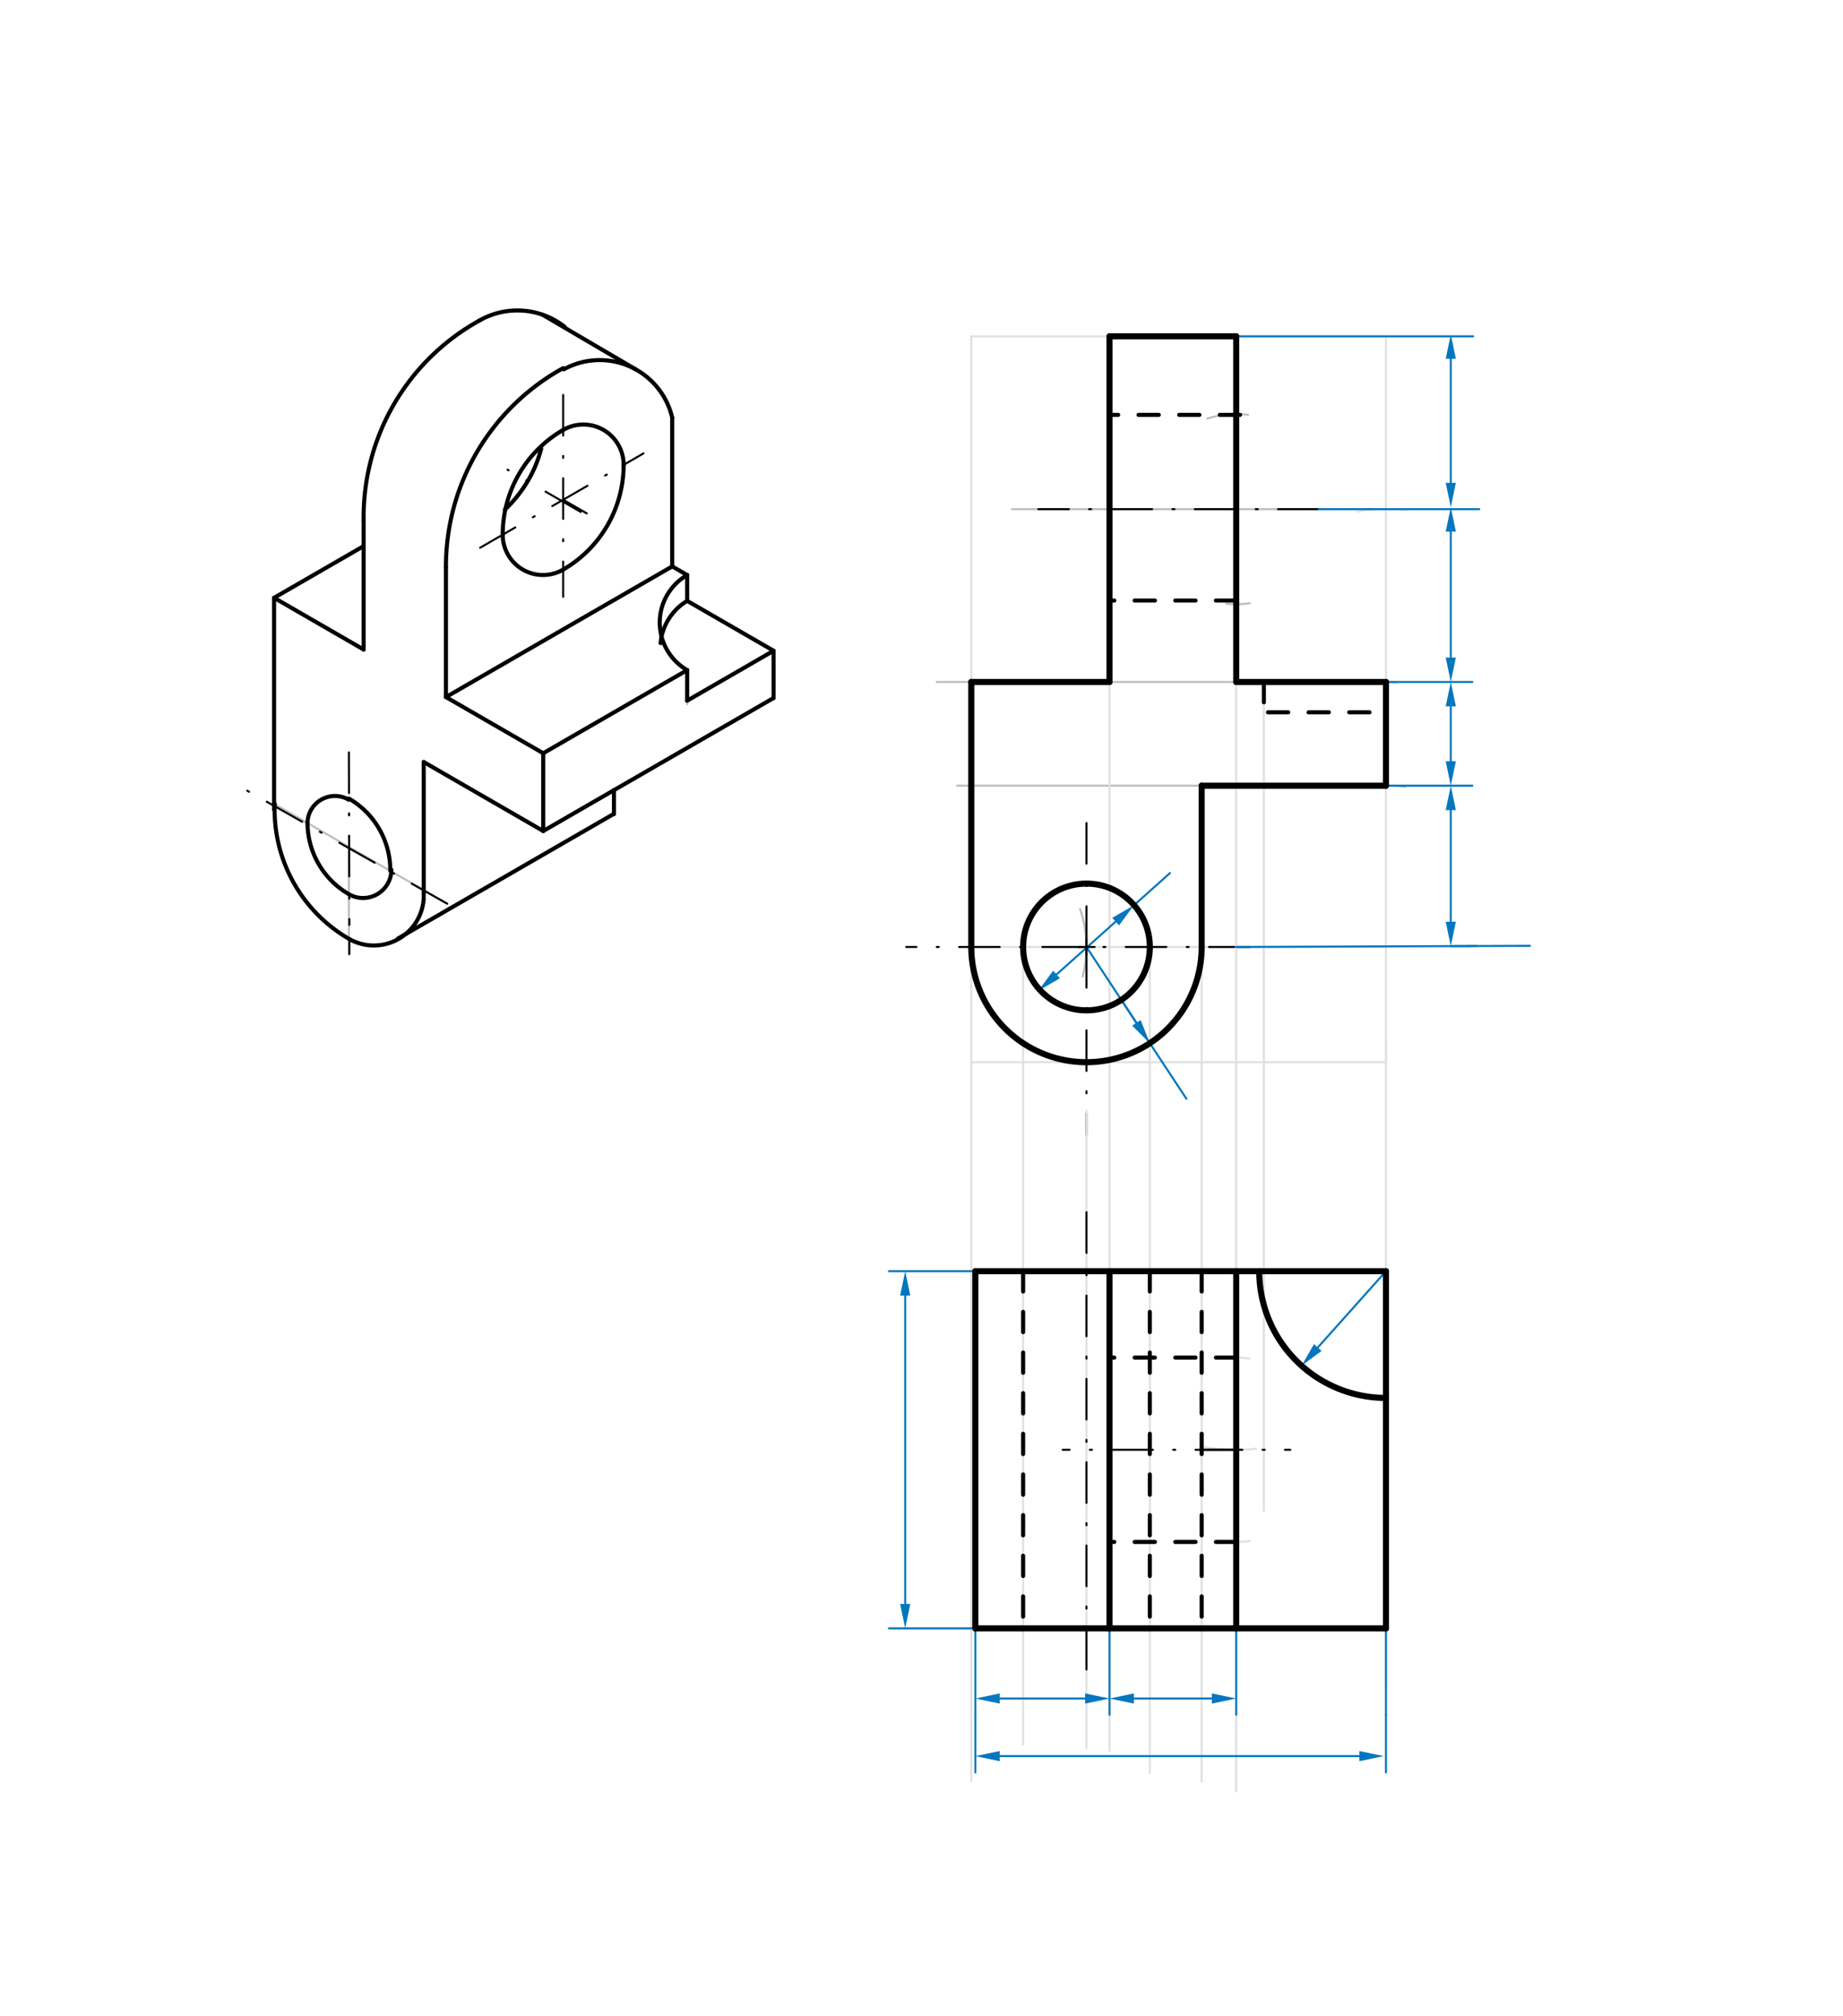 <svg xmlns="http://www.w3.org/2000/svg" class="svg--816" height="100%" preserveAspectRatio="xMidYMid meet" viewBox="0 0 907.087 992.126" width="100%"><defs><marker id="marker-arrow" markerHeight="16" markerUnits="userSpaceOnUse" markerWidth="24" orient="auto-start-reverse" refX="24" refY="4" viewBox="0 0 24 8"><path d="M 0 0 L 24 4 L 0 8 z" stroke="inherit"></path></marker></defs><g class="aux-layer--949"><g class="element--733"><line stroke="#BDBDBD" stroke-dasharray="none" stroke-linecap="round" stroke-width="1" x1="208.541" x2="267.36" y1="374.949" y2="408.908"></line></g><g class="element--733"><line stroke="#BDBDBD" stroke-dasharray="none" stroke-linecap="round" stroke-width="1" x1="267.36" x2="380.737" y1="408.908" y2="343.45"></line></g><g class="element--733"><line stroke="#BDBDBD" stroke-dasharray="none" stroke-linecap="round" stroke-width="1" x1="134.895" x2="220.103" y1="395.476" y2="444.671"></line></g><g class="element--733"><line stroke="#BDBDBD" stroke-dasharray="none" stroke-linecap="round" stroke-width="1" x1="171.718" x2="171.718" y1="419.736" y2="469.5"></line></g><g class="element--733"><line stroke="#BDBDBD" stroke-dasharray="none" stroke-linecap="round" stroke-width="1" x1="338.21" x2="338.21" y1="329.735" y2="346.542"></line></g><g class="element--733"><line stroke="#E0E0E0" stroke-dasharray="none" stroke-linecap="round" stroke-width="1" x1="478.047" x2="478.047" y1="165.5" y2="876.5"></line></g><g class="element--733"><line stroke="#E0E0E0" stroke-dasharray="none" stroke-linecap="round" stroke-width="1" x1="478.047" x2="682.141" y1="165.5" y2="165.5"></line></g><g class="element--733"><line stroke="#E0E0E0" stroke-dasharray="none" stroke-linecap="round" stroke-width="1" x1="682.141" x2="682.141" y1="165.5" y2="465.972"></line></g><g class="element--733"><line stroke="#E0E0E0" stroke-dasharray="none" stroke-linecap="round" stroke-width="1" x1="682.141" x2="478.047" y1="465.972" y2="465.972"></line></g><g class="element--733"><line stroke="#E0E0E0" stroke-dasharray="none" stroke-linecap="round" stroke-width="1" x1="682.141" x2="682.141" y1="465.972" y2="522.665"></line></g><g class="element--733"><line stroke="#E0E0E0" stroke-dasharray="none" stroke-linecap="round" stroke-width="1" x1="682.141" x2="478.047" y1="522.665" y2="522.665"></line></g><g class="element--733"><path d="M 675.836 386.853 A 79.37 79.37 0 0 1 691.692 387.179" fill="none" stroke="#BDBDBD" stroke-dasharray="none" stroke-linecap="round" stroke-width="1"></path></g><g class="element--733"><path d="M 676.213 335.924 A 51.024 51.024 0 0 1 687.113 335.822" fill="none" stroke="#BDBDBD" stroke-dasharray="none" stroke-linecap="round" stroke-width="1"></path></g><g class="element--733"><path d="M 667.899 251.741 A 85.039 85.039 0 0 1 692.158 251.131" fill="none" stroke="#E0E0E0" stroke-dasharray="none" stroke-linecap="round" stroke-width="1"></path></g><g class="element--733"><line stroke="#BDBDBD" stroke-dasharray="none" stroke-linecap="round" stroke-width="1" x1="682.141" x2="471.047" y1="386.602" y2="386.602"></line></g><g class="element--733"><line stroke="#BDBDBD" stroke-dasharray="none" stroke-linecap="round" stroke-width="1" x1="682.141" x2="461.047" y1="335.579" y2="335.579"></line></g><g class="element--733"><line stroke="#BDBDBD" stroke-dasharray="none" stroke-linecap="round" stroke-width="1" x1="682.141" x2="498.047" y1="250.539" y2="250.539"></line></g><g class="element--733"><path d="M 531.581 447.314 A 56.693 56.693 0 0 1 532.845 480.507" fill="none" stroke="#BDBDBD" stroke-dasharray="none" stroke-linecap="round" stroke-width="1"></path></g><g class="element--733"><line stroke="#000000" stroke-dasharray="20, 10, 1, 10" stroke-linecap="round" stroke-width="1" x1="615.047" x2="446.047" y1="465.972" y2="465.972"></line></g><g class="element--733"><line stroke="#000000" stroke-dasharray="20, 10, 1, 10" stroke-linecap="round" stroke-width="1" x1="534.74" x2="534.74" y1="465.972" y2="558.5"></line></g><g class="element--733"><line stroke="#000000" stroke-dasharray="20, 10, 1, 10" stroke-linecap="round" stroke-width="1" x1="534.74" x2="534.74" y1="465.972" y2="399.5"></line></g><g class="element--733"><line stroke="#000000" stroke-dasharray="20, 10, 1, 10" stroke-linecap="round" stroke-width="1" x1="649.047" x2="511.047" y1="250.539" y2="250.539"></line></g><g class="element--733"><path d="M 594.203 205.987 A 46.772 46.772 0 0 1 614.347 204.142" fill="none" stroke="#BDBDBD" stroke-dasharray="none" stroke-linecap="round" stroke-width="1"></path></g><g class="element--733"><path d="M 603.518 297.051 A 46.772 46.772 0 0 0 615.09 296.836" fill="none" stroke="#BDBDBD" stroke-dasharray="none" stroke-linecap="round" stroke-width="1"></path></g><g class="element--733"><line stroke="#E0E0E0" stroke-dasharray="none" stroke-linecap="round" stroke-width="1" x1="503.559" x2="503.559" y1="465.972" y2="858.5"></line></g><g class="element--733"><line stroke="#E0E0E0" stroke-dasharray="none" stroke-linecap="round" stroke-width="1" x1="534.74" x2="534.74" y1="546.5" y2="860.5"></line></g><g class="element--733"><line stroke="#E0E0E0" stroke-dasharray="none" stroke-linecap="round" stroke-width="1" x1="565.921" x2="565.921" y1="465.972" y2="872.5"></line></g><g class="element--733"><line stroke="#E0E0E0" stroke-dasharray="none" stroke-linecap="round" stroke-width="1" x1="591.433" x2="591.433" y1="465.972" y2="876.5"></line></g><g class="element--733"><line stroke="#E0E0E0" stroke-dasharray="none" stroke-linecap="round" stroke-width="1" x1="546.078" x2="546.078" y1="335.579" y2="861.5"></line></g><g class="element--733"><line stroke="#E0E0E0" stroke-dasharray="none" stroke-linecap="round" stroke-width="1" x1="608.441" x2="608.441" y1="335.579" y2="881.5"></line></g><g class="element--733"><line stroke="#E0E0E0" stroke-dasharray="none" stroke-linecap="round" stroke-width="1" x1="622.047" x2="622.047" y1="335.579" y2="743.5"></line></g><g class="element--733"><line stroke="#E0E0E0" stroke-dasharray="none" stroke-linecap="round" stroke-width="1" x1="682.141" x2="682.141" y1="511.5" y2="831.5"></line></g><g class="element--733"><path d="M 591.743 711.773 A 87.874 87.874 0 0 0 618.191 712.831" fill="none" stroke="#E0E0E0" stroke-dasharray="none" stroke-linecap="round" stroke-width="1"></path></g><g class="element--733"><path d="M 601.093 758.129 A 45.354 45.354 0 0 0 615.245 758.215" fill="none" stroke="#E0E0E0" stroke-dasharray="none" stroke-linecap="round" stroke-width="1"></path></g><g class="element--733"><path d="M 603.593 668.279 A 45.354 45.354 0 0 1 614.914 668.484" fill="none" stroke="#E0E0E0" stroke-dasharray="none" stroke-linecap="round" stroke-width="1"></path></g><g class="element--733"><line stroke="#0277BD" stroke-dasharray="none" stroke-linecap="round" stroke-width="1" x1="480.047" x2="480.047" y1="801.248" y2="843.768"></line></g><g class="element--733"><line stroke="#0277BD" stroke-dasharray="none" stroke-linecap="round" stroke-width="1" x1="546.078" x2="546.078" y1="801.248" y2="843.768"></line></g><g class="element--733"><line stroke="#0277BD" stroke-dasharray="none" stroke-linecap="round" stroke-width="1" x1="608.441" x2="608.441" y1="801.248" y2="843.768"></line></g><g class="element--733"><line stroke="#0277BD" stroke-dasharray="none" stroke-linecap="round" stroke-width="1" x1="682.141" x2="682.141" y1="801.248" y2="843.768"></line></g><g class="element--733"><line stroke="#0277BD" stroke-dasharray="none" stroke-linecap="round" stroke-width="1" x1="480.047" x2="437.527" y1="625.5" y2="625.5"></line></g><g class="element--733"><line stroke="#0277BD" stroke-dasharray="none" stroke-linecap="round" stroke-width="1" x1="480.047" x2="437.527" y1="801.248" y2="801.248"></line></g><g class="element--733"><line stroke="#0277BD" stroke-dasharray="none" stroke-linecap="round" stroke-width="1" x1="480.047" x2="480.047" y1="843.768" y2="872.114"></line></g><g class="element--733"><line stroke="#0277BD" stroke-dasharray="none" stroke-linecap="round" stroke-width="1" x1="682.141" x2="682.141" y1="843.768" y2="872.114"></line></g><g class="element--733"><line stroke="#0277BD" stroke-dasharray="none" stroke-linecap="round" stroke-width="1" x1="534.74" x2="559.321" y1="465.972" y2="503.298"></line><path d="M565.921,513.32 l12,2.5 l0,-5 z" fill="#0277BD" stroke="#0277BD" stroke-width="0" transform="rotate(236.633, 565.921, 513.32)"></path></g><g class="element--733"><line stroke="#0277BD" stroke-dasharray="none" stroke-linecap="round" stroke-width="1" x1="519.995" x2="549.099" y1="479.504" y2="453.496"></line><path d="M511.047,487.5 l12,2.5 l0,-5 z" fill="#0277BD" stroke="#0277BD" stroke-width="0" transform="rotate(318.215, 511.047, 487.5)"></path><path d="M558.047,445.5 l12,2.5 l0,-5 z" fill="#0277BD" stroke="#0277BD" stroke-width="0" transform="rotate(138.215, 558.047, 445.5)"></path></g><g class="element--733"><line stroke="#0277BD" stroke-dasharray="none" stroke-linecap="round" stroke-width="1" x1="551.889" x2="583.922" y1="492.014" y2="540.655"></line></g><g class="element--733"><line stroke="#0277BD" stroke-dasharray="none" stroke-linecap="round" stroke-width="1" x1="648.589" x2="682.141" y1="663.058" y2="625.5"></line><path d="M640.594,672.007 l12,2.5 l0,-5 z" fill="#0277BD" stroke="#0277BD" stroke-width="0" transform="rotate(311.776, 640.594, 672.007)"></path></g><g class="element--733"><line stroke="#0277BD" stroke-dasharray="none" stroke-linecap="round" stroke-width="1" x1="608.441" x2="727.047" y1="465.972" y2="465.5"></line></g><g class="element--733"><line stroke="#0277BD" stroke-dasharray="none" stroke-linecap="round" stroke-width="1" x1="682.141" x2="724.661" y1="386.602" y2="386.602"></line></g><g class="element--733"><line stroke="#0277BD" stroke-dasharray="none" stroke-linecap="round" stroke-width="1" x1="682.141" x2="724.661" y1="335.579" y2="335.579"></line></g><g class="element--733"><line stroke="#0277BD" stroke-dasharray="none" stroke-linecap="round" stroke-width="1" x1="649.047" x2="728.047" y1="250.539" y2="250.539"></line></g><g class="element--733"><line stroke="#0277BD" stroke-dasharray="none" stroke-linecap="round" stroke-width="1" x1="714.047" x2="714.047" y1="398.602" y2="453.552"></line><path d="M714.047,386.602 l12,2.5 l0,-5 z" fill="#0277BD" stroke="#0277BD" stroke-width="0" transform="rotate(90, 714.047, 386.602)"></path><path d="M714.047,465.552 l12,2.5 l0,-5 z" fill="#0277BD" stroke="#0277BD" stroke-width="0" transform="rotate(270, 714.047, 465.552)"></path></g><g class="element--733"><line stroke="#0277BD" stroke-dasharray="none" stroke-linecap="round" stroke-width="1" x1="714.047" x2="714.047" y1="374.602" y2="347.579"></line><path d="M714.047,386.602 l12,2.5 l0,-5 z" fill="#0277BD" stroke="#0277BD" stroke-width="0" transform="rotate(270, 714.047, 386.602)"></path><path d="M714.047,335.579 l12,2.5 l0,-5 z" fill="#0277BD" stroke="#0277BD" stroke-width="0" transform="rotate(90, 714.047, 335.579)"></path></g><g class="element--733"><line stroke="#0277BD" stroke-dasharray="none" stroke-linecap="round" stroke-width="1" x1="714.047" x2="714.047" y1="237.579" y2="176.539"></line><path d="M714.047,249.579 l12,2.5 l0,-5 z" fill="#0277BD" stroke="#0277BD" stroke-width="0" transform="rotate(270, 714.047, 249.579)"></path><path d="M714.047,164.539 l12,2.5 l0,-5 z" fill="#0277BD" stroke="#0277BD" stroke-width="0" transform="rotate(90, 714.047, 164.539)"></path></g><g class="element--733"><line stroke="#0277BD" stroke-dasharray="none" stroke-linecap="round" stroke-width="1" x1="445.527" x2="445.527" y1="637.5" y2="789.248"></line><path d="M445.527,625.5 l12,2.5 l0,-5 z" fill="#0277BD" stroke="#0277BD" stroke-width="0" transform="rotate(90, 445.527, 625.5)"></path><path d="M445.527,801.248 l12,2.5 l0,-5 z" fill="#0277BD" stroke="#0277BD" stroke-width="0" transform="rotate(270, 445.527, 801.248)"></path></g><g class="element--733"><line stroke="#0277BD" stroke-dasharray="none" stroke-linecap="round" stroke-width="1" x1="534.078" x2="492.047" y1="835.768" y2="835.768"></line><path d="M546.078,835.768 l12,2.5 l0,-5 z" fill="#0277BD" stroke="#0277BD" stroke-width="0" transform="rotate(180, 546.078, 835.768)"></path><path d="M480.047,835.768 l12,2.5 l0,-5 z" fill="#0277BD" stroke="#0277BD" stroke-width="0" transform="rotate(0, 480.047, 835.768)"></path></g><g class="element--733"><line stroke="#0277BD" stroke-dasharray="none" stroke-linecap="round" stroke-width="1" x1="558.078" x2="596.441" y1="835.768" y2="835.768"></line><path d="M546.078,835.768 l12,2.5 l0,-5 z" fill="#0277BD" stroke="#0277BD" stroke-width="0" transform="rotate(0, 546.078, 835.768)"></path><path d="M608.441,835.768 l12,2.5 l0,-5 z" fill="#0277BD" stroke="#0277BD" stroke-width="0" transform="rotate(180, 608.441, 835.768)"></path></g><g class="element--733"><line stroke="#0277BD" stroke-dasharray="none" stroke-linecap="round" stroke-width="1" x1="492.047" x2="669.047" y1="864.114" y2="864.114"></line><path d="M480.047,864.114 l12,2.5 l0,-5 z" fill="#0277BD" stroke="#0277BD" stroke-width="0" transform="rotate(0, 480.047, 864.114)"></path><path d="M681.047,864.114 l12,2.5 l0,-5 z" fill="#0277BD" stroke="#0277BD" stroke-width="0" transform="rotate(180, 681.047, 864.114)"></path></g><g class="element--733"><line stroke="#0277BD" stroke-dasharray="none" stroke-linecap="round" stroke-width="1" x1="558.166" x2="575.863" y1="445.394" y2="429.58"></line></g><g class="element--733"><line stroke="#0277BD" stroke-dasharray="none" stroke-linecap="round" stroke-width="1" x1="714.047" x2="753.035" y1="465.552" y2="465.396"></line></g><g class="element--733"><line stroke="#0277BD" stroke-dasharray="none" stroke-linecap="round" stroke-width="1" x1="608.441" x2="725.047" y1="165.5" y2="165.5"></line></g><g class="element--733"><line stroke="#0277BD" stroke-dasharray="none" stroke-linecap="round" stroke-width="1" x1="714.047" x2="714.047" y1="323.579" y2="261.579"></line><path d="M714.047,335.579 l12,2.5 l0,-5 z" fill="#0277BD" stroke="#0277BD" stroke-width="0" transform="rotate(270, 714.047, 335.579)"></path><path d="M714.047,249.579 l12,2.5 l0,-5 z" fill="#0277BD" stroke="#0277BD" stroke-width="0" transform="rotate(90, 714.047, 249.579)"></path></g></g><g class="main-layer--75a"><g class="element--733"><line stroke="#000000" stroke-dasharray="none" stroke-linecap="round" stroke-width="2" x1="267.36" x2="267.36" y1="408.908" y2="370.64"></line></g><g class="element--733"><line stroke="#000000" stroke-dasharray="none" stroke-linecap="round" stroke-width="2" x1="267.36" x2="219.49" y1="370.64" y2="343.002"></line></g><g class="element--733"><line stroke="#000000" stroke-dasharray="none" stroke-linecap="round" stroke-width="2" x1="267.36" x2="208.541" y1="408.908" y2="374.949"></line></g><g class="element--733"><line stroke="#000000" stroke-dasharray="none" stroke-linecap="round" stroke-width="2" x1="134.895" x2="178.984" y1="294.161" y2="319.616"></line></g><g class="element--733"><line stroke="#000000" stroke-dasharray="none" stroke-linecap="round" stroke-width="2" x1="134.895" x2="178.984" y1="294.161" y2="268.706"></line></g><g class="element--733"><line stroke="#000000" stroke-dasharray="none" stroke-linecap="round" stroke-width="2" x1="134.895" x2="134.895" y1="294.161" y2="398.476"></line></g><g class="element--733"><line stroke="#000000" stroke-dasharray="none" stroke-linecap="round" stroke-width="2" x1="208.541" x2="208.541" y1="374.949" y2="440.996"></line></g><g class="element--733"><line stroke="#000000" stroke-dasharray="none" stroke-linecap="round" stroke-width="2" x1="178.984" x2="178.984" y1="319.616" y2="255.837"></line></g><g class="element--733"><line stroke="#000000" stroke-dasharray="none" stroke-linecap="round" stroke-width="2" x1="219.49" x2="219.49" y1="343.002" y2="279.223"></line></g><g class="element--733"><path d="M 219.49 279.223 A 111.357 111.357 0 0 1 277.184 181.136" fill="none" stroke="#000000" stroke-dasharray="none" stroke-linecap="round" stroke-width="2"></path></g><g class="element--733"><path d="M 330.846 205.533 A 36.635 36.635 0 0 0 277.508 181.725" fill="none" stroke="#000000" stroke-dasharray="none" stroke-linecap="round" stroke-width="2"></path></g><g class="element--733"><path d="M 178.984 255.837 A 110.366 110.366 0 0 1 236.145 157.625" fill="none" stroke="#000000" stroke-dasharray="none" stroke-linecap="round" stroke-width="2"></path></g><g class="element--733"><path d="M 235.951 157.732 A 37.678 37.678 0 0 1 277.896 160.782" fill="none" stroke="#000000" stroke-dasharray="none" stroke-linecap="round" stroke-width="2"></path></g><g class="element--733"><line stroke="#000000" stroke-dasharray="none" stroke-linecap="round" stroke-width="2" x1="313.07" x2="266.882" y1="181.866" y2="154.786"></line></g><g class="element--733"><line stroke="#000000" stroke-dasharray="none" stroke-linecap="round" stroke-width="2" x1="330.846" x2="330.846" y1="205.533" y2="278.711"></line></g><g class="element--733"><line stroke="#000000" stroke-dasharray="none" stroke-linecap="round" stroke-width="2" x1="330.846" x2="219.49" y1="278.711" y2="343.002"></line></g><g class="element--733"><path d="M 208.541 441.996 A 24.586 24.586 0 0 1 171.952 462.085" fill="none" stroke="#000000" stroke-dasharray="none" stroke-linecap="round" stroke-width="2"></path></g><g class="element--733"><path d="M 171.952 462.085 A 73.381 73.381 0 0 1 135.221 395.49" fill="none" stroke="#000000" stroke-dasharray="none" stroke-linecap="round" stroke-width="2"></path></g><g class="element--733"><path d="M 151.343 404.972 A 40.752 40.752 0 0 0 171.718 440.005" fill="none" stroke="#000000" stroke-dasharray="none" stroke-linecap="round" stroke-width="2"></path></g><g class="element--733"><path d="M 192.094 428.5 A 40.752 40.752 0 0 0 171.719 392.948" fill="none" stroke="#000000" stroke-dasharray="none" stroke-linecap="round" stroke-width="2"></path></g><g class="element--733"><path d="M 171.718 440.005 A 13.941 13.941 0 0 0 192.629 427.982" fill="none" stroke="#000000" stroke-dasharray="none" stroke-linecap="round" stroke-width="2"></path></g><g class="element--733"><path d="M 151.343 404.972 A 13.508 13.508 0 0 1 171.678 393.532" fill="none" stroke="#000000" stroke-dasharray="none" stroke-linecap="round" stroke-width="2"></path></g><g class="element--733"><line stroke="#000000" stroke-dasharray="none" stroke-linecap="round" stroke-width="2" x1="267.36" x2="380.737" y1="408.908" y2="343.45"></line></g><g class="element--733"><line stroke="#000000" stroke-dasharray="none" stroke-linecap="round" stroke-width="2" x1="195.836" x2="301.683" y1="461.83" y2="400.719"></line></g><g class="element--733"><line stroke="#000000" stroke-dasharray="none" stroke-linecap="round" stroke-width="2" x1="302.178" x2="302.178" y1="400.64" y2="388.687"></line></g><g class="element--733"><line stroke="#000000" stroke-dasharray="20, 10, 1, 10" stroke-linecap="round" stroke-width="1" x1="171.718" x2="171.952" y1="370.217" y2="455.085"></line></g><g class="element--733"><line stroke="#000000" stroke-dasharray="20, 10, 1, 10" stroke-linecap="round" stroke-width="1" x1="220.103" x2="118" y1="444.671" y2="387"></line></g><g class="element--733"><line stroke="#000000" stroke-dasharray="20, 10, 1, 10" stroke-linecap="round" stroke-width="1" x1="171.952" x2="171.952" y1="462.085" y2="469.5"></line></g><g class="element--733"><path d="M 247.419 263.098 A 59.522 59.522 0 0 1 277.179 211.551" fill="none" stroke="#000000" stroke-dasharray="none" stroke-linecap="round" stroke-width="2"></path></g><g class="element--733"><path d="M 277.179 280.28 A 59.522 59.522 0 0 0 306.94 228.733" fill="none" stroke="#000000" stroke-dasharray="none" stroke-linecap="round" stroke-width="2"></path></g><g class="element--733"><path d="M 277.179 211.551 A 19.841 19.841 0 0 1 306.94 228.766" fill="none" stroke="#000000" stroke-dasharray="none" stroke-linecap="round" stroke-width="2"></path></g><g class="element--733"><path d="M 277.179 280.28 A 19.841 19.841 0 0 1 247.419 263.098" fill="none" stroke="#000000" stroke-dasharray="none" stroke-linecap="round" stroke-width="2"></path></g><g class="element--733"><path d="M 266.369 220.722 A 60.815 60.815 0 0 1 257.272 240.565" fill="none" stroke="#000000" stroke-dasharray="none" stroke-linecap="round" stroke-width="2"></path></g><g class="element--733"><path d="M 248.548 250.706 A 61.627 61.627 0 0 0 256.938 241.03" fill="none" stroke="#000000" stroke-dasharray="none" stroke-linecap="round" stroke-width="2"></path></g><g class="element--733"><line stroke="#000000" stroke-dasharray="20, 10, 1, 10" stroke-linecap="round" stroke-width="1" x1="236.299" x2="316.718" y1="269.518" y2="223.088"></line></g><g class="element--733"><line stroke="#000000" stroke-dasharray="20, 10, 1, 10" stroke-linecap="round" stroke-width="1" x1="277.179" x2="277.179" y1="194.333" y2="293.667"></line></g><g class="element--733"><line stroke="#000000" stroke-dasharray="20, 10, 1, 10" stroke-linecap="round" stroke-width="1" x1="277.179" x2="288.806" y1="245.916" y2="252.628"></line></g><g class="element--733"><line stroke="#000000" stroke-dasharray="20, 10, 1, 10" stroke-linecap="round" stroke-width="1" x1="285.846" x2="249.818" y1="251.916" y2="231.115"></line></g><g class="element--733"><path d="M 338.21 282.963 A 27.004 27.004 0 0 0 338.21 329.735" fill="none" stroke="#000000" stroke-dasharray="none" stroke-linecap="round" stroke-width="2"></path></g><g class="element--733"><line stroke="#000000" stroke-dasharray="none" stroke-linecap="round" stroke-width="2" x1="330.846" x2="338.21" y1="278.711" y2="282.963"></line></g><g class="element--733"><line stroke="#000000" stroke-dasharray="none" stroke-linecap="round" stroke-width="2" x1="338.21" x2="338.21" y1="282.963" y2="295.667"></line></g><g class="element--733"><line stroke="#000000" stroke-dasharray="none" stroke-linecap="round" stroke-width="2" x1="338.21" x2="338.21" y1="329.735" y2="344.772"></line></g><g class="element--733"><line stroke="#000000" stroke-dasharray="none" stroke-linecap="round" stroke-width="2" x1="338.21" x2="380.737" y1="344.772" y2="320.219"></line></g><g class="element--733"><line stroke="#000000" stroke-dasharray="none" stroke-linecap="round" stroke-width="2" x1="380.737" x2="380.737" y1="320.219" y2="343.45"></line></g><g class="element--733"><line stroke="#000000" stroke-dasharray="none" stroke-linecap="round" stroke-width="2" x1="380.737" x2="338.21" y1="320.219" y2="295.667"></line></g><g class="element--733"><path d="M 338.21 295.667 A 27.211 27.211 0 0 0 325.12 316.439" fill="none" stroke="#000000" stroke-dasharray="none" stroke-linecap="round" stroke-width="2"></path></g><g class="element--733"><line stroke="#000000" stroke-dasharray="none" stroke-linecap="round" stroke-width="2" x1="267.36" x2="338.21" y1="370.64" y2="329.735"></line></g><g class="element--733"><line stroke="#000000" stroke-dasharray="none" stroke-linecap="round" stroke-width="3" x1="682.141" x2="682.141" y1="386.602" y2="335.579"></line></g><g class="element--733"><line stroke="#000000" stroke-dasharray="none" stroke-linecap="round" stroke-width="3" x1="682.141" x2="608.441" y1="335.579" y2="335.579"></line></g><g class="element--733"><line stroke="#000000" stroke-dasharray="none" stroke-linecap="round" stroke-width="3" x1="608.441" x2="608.441" y1="335.579" y2="165.5"></line></g><g class="element--733"><line stroke="#000000" stroke-dasharray="none" stroke-linecap="round" stroke-width="3" x1="608.441" x2="546.078" y1="165.5" y2="165.5"></line></g><g class="element--733"><line stroke="#000000" stroke-dasharray="none" stroke-linecap="round" stroke-width="3" x1="546.078" x2="546.078" y1="165.5" y2="335.579"></line></g><g class="element--733"><line stroke="#000000" stroke-dasharray="none" stroke-linecap="round" stroke-width="3" x1="546.078" x2="478.047" y1="335.579" y2="335.579"></line></g><g class="element--733"><line stroke="#000000" stroke-dasharray="none" stroke-linecap="round" stroke-width="3" x1="478.047" x2="478.047" y1="335.579" y2="465.972"></line></g><g class="element--733"><path d="M 478.047 465.972 A 56.693 56.693 0 0 0 591.433 465.972" fill="none" stroke="#000000" stroke-dasharray="none" stroke-linecap="round" stroke-width="3"></path></g><g class="element--733"><g class="center--a87"><line x1="530.74" y1="465.972" x2="538.74" y2="465.972" stroke="#000000" stroke-width="1" stroke-linecap="round"></line><line x1="534.74" y1="461.972" x2="534.74" y2="469.972" stroke="#000000" stroke-width="1" stroke-linecap="round"></line><circle class="hit--87b" cx="534.74" cy="465.972" r="4" stroke="none" fill="transparent"></circle></g><circle cx="534.74" cy="465.972" fill="none" r="31.181" stroke="#000000" stroke-dasharray="none" stroke-width="3"></circle></g><g class="element--733"><line stroke="#000000" stroke-dasharray="none" stroke-linecap="round" stroke-width="3" x1="591.433" x2="591.433" y1="465.972" y2="386.602"></line></g><g class="element--733"><line stroke="#000000" stroke-dasharray="none" stroke-linecap="round" stroke-width="3" x1="591.433" x2="682.141" y1="386.602" y2="386.602"></line></g><g class="element--733"><line stroke="#000000" stroke-dasharray="10" stroke-linecap="round" stroke-width="2" x1="608.441" x2="546.078" y1="295.5" y2="295.5"></line></g><g class="element--733"><line stroke="#000000" stroke-dasharray="10" stroke-linecap="round" stroke-width="2" x1="610.347" x2="546.047" y1="204.142" y2="204.142"></line></g><g class="element--733"><line stroke="#000000" stroke-dasharray="10" stroke-linecap="round" stroke-width="2" x1="622.047" x2="622.047" y1="335.579" y2="353.5"></line></g><g class="element--733"><line stroke="#000000" stroke-dasharray="10" stroke-linecap="round" stroke-width="2" x1="624.047" x2="679.047" y1="350.5" y2="350.5"></line></g><g class="element--733"><line stroke="#000000" stroke-dasharray="none" stroke-linecap="round" stroke-width="3" x1="480.047" x2="682.141" y1="625.5" y2="625.5"></line></g><g class="element--733"><line stroke="#000000" stroke-dasharray="none" stroke-linecap="round" stroke-width="3" x1="682.141" x2="682.141" y1="625.5" y2="801.248"></line></g><g class="element--733"><line stroke="#000000" stroke-dasharray="none" stroke-linecap="round" stroke-width="3" x1="480.047" x2="480.047" y1="625.5" y2="801.248"></line></g><g class="element--733"><line stroke="#000000" stroke-dasharray="none" stroke-linecap="round" stroke-width="3" x1="682.141" x2="480.047" y1="801.248" y2="801.248"></line></g><g class="element--733"><line stroke="#000000" stroke-dasharray="none" stroke-linecap="round" stroke-width="3" x1="546.078" x2="546.078" y1="625.5" y2="801.248"></line></g><g class="element--733"><line stroke="#000000" stroke-dasharray="none" stroke-linecap="round" stroke-width="3" x1="608.441" x2="608.441" y1="625.5" y2="801.248"></line></g><g class="element--733"><line stroke="#000000" stroke-dasharray="10" stroke-linecap="round" stroke-width="2" x1="503.559" x2="503.559" y1="625.5" y2="801.248"></line></g><g class="element--733"><line stroke="#000000" stroke-dasharray="10" stroke-linecap="round" stroke-width="2" x1="565.921" x2="565.921" y1="625.5" y2="801.248"></line></g><g class="element--733"><line stroke="#000000" stroke-dasharray="20, 10, 1, 10" stroke-linecap="round" stroke-width="1" x1="534.74" x2="534.74" y1="596.5" y2="829.5"></line></g><g class="element--733"><line stroke="#000000" stroke-dasharray="10" stroke-linecap="round" stroke-width="2" x1="591.433" x2="591.433" y1="625.5" y2="801.248"></line></g><g class="element--733"><path d="M 619.779 625.5 A 62.362 62.362 0 0 0 682.141 687.862" fill="none" stroke="#000000" stroke-dasharray="none" stroke-linecap="round" stroke-width="3"></path></g><g class="element--733"><line stroke="#000000" stroke-dasharray="20, 10, 1, 10" stroke-linecap="round" stroke-width="1" x1="608.441" x2="523.047" y1="713.374" y2="713.374"></line></g><g class="element--733"><line stroke="#000000" stroke-dasharray="20, 10, 1, 10" stroke-linecap="round" stroke-width="1" x1="591.433" x2="635.047" y1="713.374" y2="713.374"></line></g><g class="element--733"><line stroke="#000000" stroke-dasharray="10" stroke-linecap="round" stroke-width="2" x1="608.441" x2="546.078" y1="668.02" y2="668.02"></line></g><g class="element--733"><line stroke="#000000" stroke-dasharray="10" stroke-linecap="round" stroke-width="2" x1="608.441" x2="548.047" y1="758.728" y2="758.728"></line></g></g><g class="snaps-layer--ac6"></g><g class="temp-layer--52d"></g></svg>